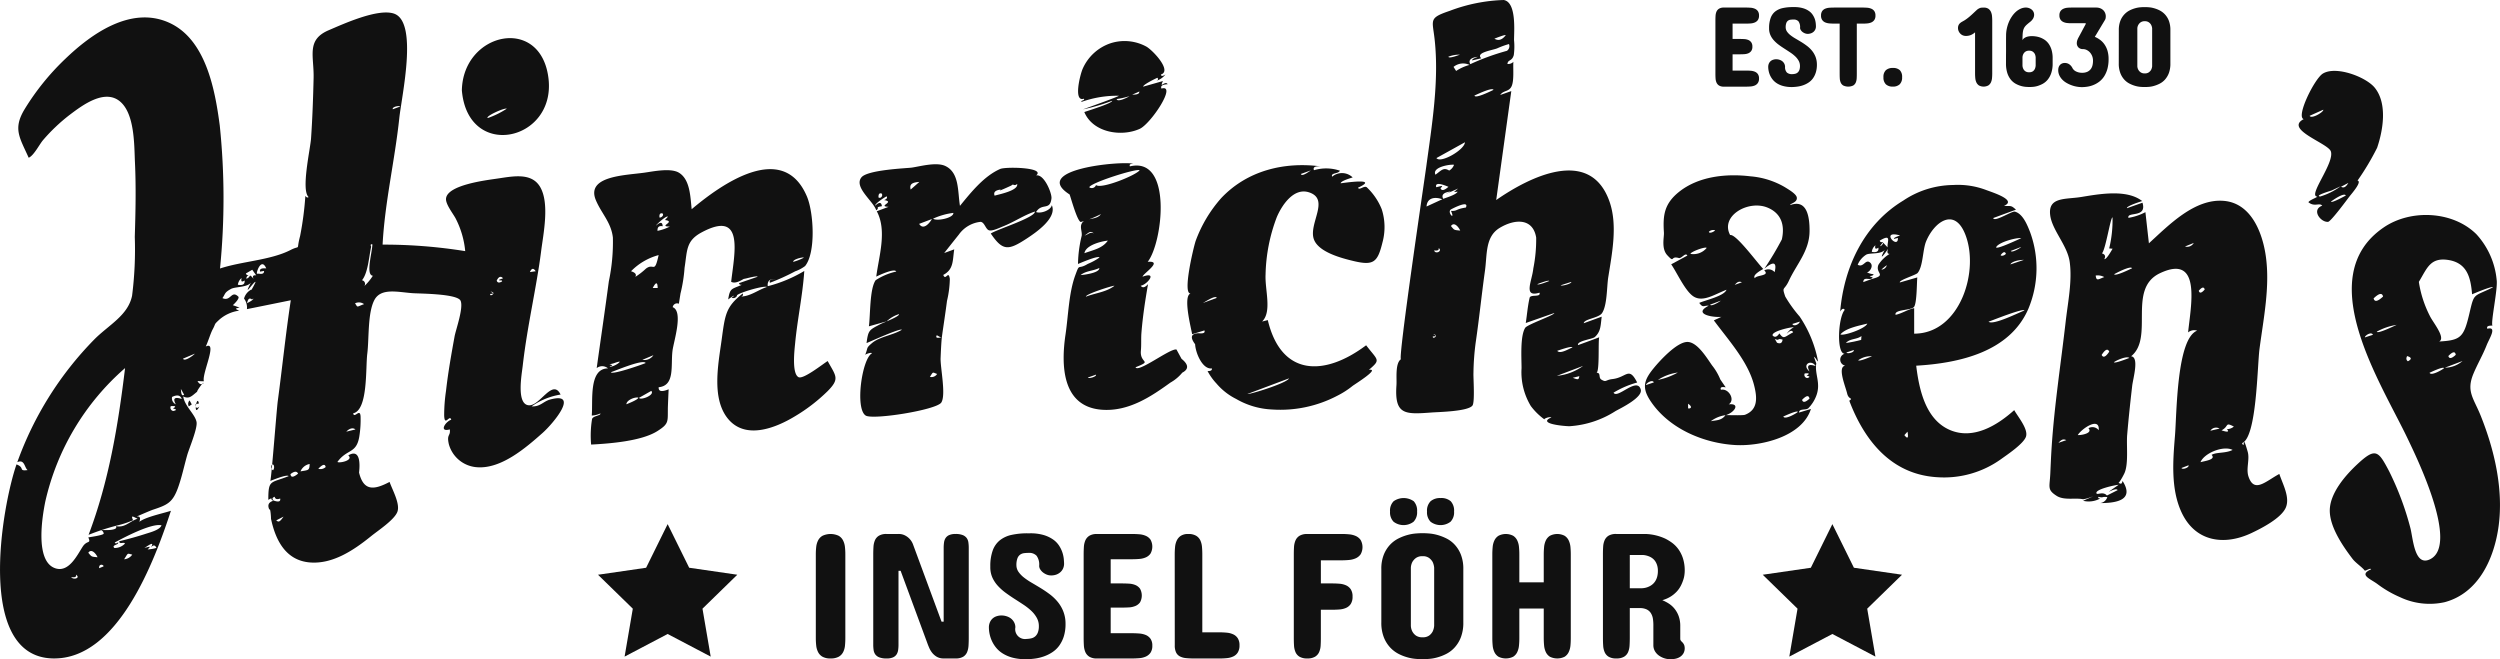 <?xml version="1.0" encoding="UTF-8"?>
<svg xmlns="http://www.w3.org/2000/svg" xmlns:xlink="http://www.w3.org/1999/xlink" width="307.225" height="81.01" viewBox="0 0 307.225 81.01">
  <defs>
    <clipPath id="clip-path">
      <rect id="Rechteck_1195" data-name="Rechteck 1195" width="307.225" height="81.01" fill="none"></rect>
    </clipPath>
  </defs>
  <g id="Gruppe_2821" data-name="Gruppe 2821" transform="translate(0 0)">
    <g id="Gruppe_2820" data-name="Gruppe 2820" transform="translate(0 0)" clip-path="url(#clip-path)">
      <path id="Pfad_332" data-name="Pfad 332" d="M38.759,27.883a8.23,8.23,0,0,1,.049-.918,2.3,2.3,0,0,1,.23-.8,1.389,1.389,0,0,1,.541-.574,2.359,2.359,0,0,1,1.989,0,1.389,1.389,0,0,1,.541.574,2.356,2.356,0,0,1,.23.8,8.233,8.233,0,0,1,.049.918V38.155c0,.321-.016.631-.044.929a2.256,2.256,0,0,1-.225.8,1.359,1.359,0,0,1-.546.569,1.986,1.986,0,0,1-1,.212,1.954,1.954,0,0,1-.993-.212,1.362,1.362,0,0,1-.541-.569,2.313,2.313,0,0,1-.23-.8,8.283,8.283,0,0,1-.049-.929Z" transform="translate(61.496 40.252)" fill="#111"></path>
      <path id="Pfad_333" data-name="Pfad 333" d="M49.882,36.145h.261V27.074a4.84,4.84,0,0,1,.044-.66,1.331,1.331,0,0,1,.191-.543,1.01,1.01,0,0,1,.437-.365,1.9,1.9,0,0,1,.794-.137,2.319,2.319,0,0,1,.879.137,1.12,1.12,0,0,1,.486.365,1.211,1.211,0,0,1,.207.543,4.839,4.839,0,0,1,.044.66V38.155c0,.321-.01.631-.028.929a2.481,2.481,0,0,1-.173.8,1.224,1.224,0,0,1-.481.569,1.757,1.757,0,0,1-.934.212H50.166a1.674,1.674,0,0,1-.859-.2,2.086,2.086,0,0,1-.574-.491,2.689,2.689,0,0,1-.365-.608c-.091-.21-.163-.388-.215-.535l-3.3-8.939h-.261v9.071a4.459,4.459,0,0,1-.044.66,1.332,1.332,0,0,1-.191.543,1.01,1.01,0,0,1-.437.365,1.892,1.892,0,0,1-.792.137,2.389,2.389,0,0,1-.895-.137,1.116,1.116,0,0,1-.494-.365,1.211,1.211,0,0,1-.207-.543,4.839,4.839,0,0,1-.044-.66V27.883c0-.313.01-.621.028-.923a2.432,2.432,0,0,1,.178-.81,1.236,1.236,0,0,1,.489-.566,1.741,1.741,0,0,1,.944-.215h1.443a1.672,1.672,0,0,1,.89.215,2.037,2.037,0,0,1,.944,1.141Z" transform="translate(65.825 40.252)" fill="#111"></path>
      <path id="Pfad_334" data-name="Pfad 334" d="M50.368,29.27a1.454,1.454,0,0,0,.269.825,3.267,3.267,0,0,0,.675.693,8.423,8.423,0,0,0,.957.639c.357.21.724.427,1.1.657s.74.479,1.1.748a5.778,5.778,0,0,1,.962.918,4.374,4.374,0,0,1,.688,1.159,4.1,4.1,0,0,1,.285,1.464v.088a5.053,5.053,0,0,1-.217,1.562,3.986,3.986,0,0,1-.579,1.148,3.259,3.259,0,0,1-.843.792,4.807,4.807,0,0,1-1.009.5,5.679,5.679,0,0,1-1.071.264,9.352,9.352,0,0,1-1.022.088h-.111a6.471,6.471,0,0,1-1.627-.186,4.415,4.415,0,0,1-1.2-.5,3.343,3.343,0,0,1-.835-.714,3.818,3.818,0,0,1-.53-.838,4.007,4.007,0,0,1-.285-.856,4.1,4.1,0,0,1-.088-.8,1.564,1.564,0,0,1,.132-.665,1.35,1.35,0,0,1,.344-.466,1.393,1.393,0,0,1,.491-.266,1.9,1.9,0,0,1,.585-.088,2.043,2.043,0,0,1,.585.088,1.742,1.742,0,0,1,.548.266,1.478,1.478,0,0,1,.4.46,1.336,1.336,0,0,1,.168.649,1.208,1.208,0,0,0,1.379,1.42,2.926,2.926,0,0,0,.605-.08,1.1,1.1,0,0,0,.476-.253,1.193,1.193,0,0,0,.31-.481,2.112,2.112,0,0,0,.116-.758,2.067,2.067,0,0,0-.259-1.027,3.518,3.518,0,0,0-.67-.854,7.159,7.159,0,0,0-.952-.748c-.357-.238-.722-.473-1.094-.711s-.732-.484-1.086-.742a6.714,6.714,0,0,1-.957-.848,3.97,3.97,0,0,1-.683-1.014,3.144,3.144,0,0,1-.266-1.27v-.173a5.609,5.609,0,0,1,.31-1.945,2.851,2.851,0,0,1,.887-1.236,3.526,3.526,0,0,1,1.436-.649,9.042,9.042,0,0,1,1.955-.191h.285a5.8,5.8,0,0,1,1.7.217,4.063,4.063,0,0,1,1.164.559,2.763,2.763,0,0,1,.732.766,3.7,3.7,0,0,1,.4.841,3.933,3.933,0,0,1,.163.776c.021.241.034.435.034.579a1.4,1.4,0,0,1-.127.595,1.319,1.319,0,0,1-.339.453,1.534,1.534,0,0,1-.5.292,1.907,1.907,0,0,1-.629.1,1.459,1.459,0,0,1-.525-.1,1.906,1.906,0,0,1-.471-.269,1.465,1.465,0,0,1-.339-.378.806.806,0,0,1-.129-.432,1.843,1.843,0,0,0-.323-1.244,1.222,1.222,0,0,0-.944-.349,5.13,5.13,0,0,0-.574.031,1.084,1.084,0,0,0-.491.181.975.975,0,0,0-.339.453,2.315,2.315,0,0,0-.127.864" transform="translate(74.539 40.199)" fill="#111"></path>
      <path id="Pfad_335" data-name="Pfad 335" d="M57.407,25.369c.292,0,.587.01.885.034a2.462,2.462,0,0,1,.81.186,1.386,1.386,0,0,1,.59.463,1.756,1.756,0,0,1,0,1.738,1.386,1.386,0,0,1-.59.463,2.462,2.462,0,0,1-.81.186c-.3.023-.592.034-.885.034h-2.6v2.972h1.376c.29,0,.585.01.879.028a2.356,2.356,0,0,1,.786.173,1.348,1.348,0,0,1,.564.447,1.73,1.73,0,0,1,0,1.679,1.357,1.357,0,0,1-.564.442,2.356,2.356,0,0,1-.786.176c-.295.018-.59.026-.879.026H54.808v3.148h2.6c.292,0,.587.01.885.034a2.6,2.6,0,0,1,.81.178,1.381,1.381,0,0,1,.59.46,1.42,1.42,0,0,1,.23.856,1.477,1.477,0,0,1-.235.887,1.424,1.424,0,0,1-.595.468,2.477,2.477,0,0,1-.81.186c-.3.023-.59.034-.874.034H53.124a1.709,1.709,0,0,1-.947-.22,1.3,1.3,0,0,1-.486-.572,2.415,2.415,0,0,1-.178-.8c-.018-.3-.028-.605-.028-.918V27.883c0-.313.01-.621.028-.918a2.415,2.415,0,0,1,.178-.8,1.3,1.3,0,0,1,.486-.572,1.709,1.709,0,0,1,.947-.22Z" transform="translate(81.685 40.252)" fill="#111"></path>
      <path id="Pfad_336" data-name="Pfad 336" d="M55.811,27.883c0-.313.016-.618.044-.918a2.347,2.347,0,0,1,.212-.8,1.407,1.407,0,0,1,.5-.574,1.614,1.614,0,0,1,.908-.22,1.812,1.812,0,0,1,.973.22,1.327,1.327,0,0,1,.515.574,2.4,2.4,0,0,1,.2.8c.026.3.039.605.039.918v9.573h2.142c.3,0,.592.016.885.044a2.345,2.345,0,0,1,.781.207,1.325,1.325,0,0,1,.551.481,1.552,1.552,0,0,1,.21.864,1.6,1.6,0,0,1-.21.879,1.3,1.3,0,0,1-.551.486,2.345,2.345,0,0,1-.781.207,8.373,8.373,0,0,1-.885.044h-3.1a10.059,10.059,0,0,1-1.027-.044,2.044,2.044,0,0,1-.76-.207,1.1,1.1,0,0,1-.476-.486,1.968,1.968,0,0,1-.163-.879Z" transform="translate(88.55 40.252)" fill="#111"></path>
      <path id="Pfad_337" data-name="Pfad 337" d="M67.393,25.369c.29,0,.587.016.885.044a2.533,2.533,0,0,1,.81.207,1.456,1.456,0,0,1,.59.486,1.795,1.795,0,0,1,0,1.759,1.456,1.456,0,0,1-.59.486,2.534,2.534,0,0,1-.81.21c-.3.028-.595.044-.885.044h-2.6v2.84H66.17c.282,0,.574.01.872.034a2.462,2.462,0,0,1,.81.186,1.384,1.384,0,0,1,.6.481,1.556,1.556,0,0,1,.233.916,1.585,1.585,0,0,1-.228.918,1.341,1.341,0,0,1-.592.481,2.446,2.446,0,0,1-.807.186c-.3.021-.595.034-.885.034H64.791v3.474c0,.321-.008.631-.026.929a2.3,2.3,0,0,1-.186.8,1.269,1.269,0,0,1-.5.566,1.789,1.789,0,0,1-.952.215,1.81,1.81,0,0,1-.962-.215,1.227,1.227,0,0,1-.491-.566,2.415,2.415,0,0,1-.181-.8c-.018-.3-.026-.608-.026-.929V27.883c0-.313.008-.621.026-.918a2.415,2.415,0,0,1,.181-.8,1.265,1.265,0,0,1,.491-.572,1.761,1.761,0,0,1,.962-.22Z" transform="translate(97.529 40.252)" fill="#111"></path>
      <path id="Pfad_338" data-name="Pfad 338" d="M74.566,25.323a1.637,1.637,0,0,1-.437,1.252,2.029,2.029,0,0,1-2.45,0,1.647,1.647,0,0,1-.437-1.252,1.638,1.638,0,0,1,.437-1.267,1.777,1.777,0,0,1,1.226-.393,1.755,1.755,0,0,1,1.252.393,1.7,1.7,0,0,1,.409,1.267m-5.31,14.032a1.671,1.671,0,0,0,.184.711,1.505,1.505,0,0,0,.432.491,1.356,1.356,0,0,0,.825.217,1.306,1.306,0,0,0,.81-.217,1.517,1.517,0,0,0,.427-.491,1.985,1.985,0,0,0,.186-.711V32.229a2.06,2.06,0,0,0-.186-.709,1.616,1.616,0,0,0-.427-.486,1.273,1.273,0,0,0-.81-.225,1.322,1.322,0,0,0-.825.225,1.6,1.6,0,0,0-.432.486,1.721,1.721,0,0,0-.184.709Zm.766-14.032a1.647,1.647,0,0,1-.437,1.252,2.029,2.029,0,0,1-2.45,0,1.637,1.637,0,0,1-.437-1.252,1.629,1.629,0,0,1,.437-1.267,2.145,2.145,0,0,1,2.475,0,1.693,1.693,0,0,1,.411,1.267M65.627,32.4a4.66,4.66,0,0,1,.305-1.787,3.925,3.925,0,0,1,.781-1.229,3.726,3.726,0,0,1,1.05-.771,6.129,6.129,0,0,1,1.115-.422,5.509,5.509,0,0,1,.978-.173c.292-.023.507-.034.644-.034h.372c.14,0,.354.01.644.034a5.419,5.419,0,0,1,.973.173,6.233,6.233,0,0,1,1.11.422,3.532,3.532,0,0,1,1.037.771,3.9,3.9,0,0,1,.766,1.229,4.712,4.712,0,0,1,.3,1.787v6.534a4.935,4.935,0,0,1-.3,1.836,3.955,3.955,0,0,1-.766,1.257,3.616,3.616,0,0,1-1.037.794,5.739,5.739,0,0,1-1.11.429,5.22,5.22,0,0,1-.973.176c-.29.023-.5.034-.644.034H70.5c-.137,0-.352-.01-.644-.034a5.305,5.305,0,0,1-.978-.176,5.653,5.653,0,0,1-1.115-.429,3.817,3.817,0,0,1-1.05-.794,3.983,3.983,0,0,1-.781-1.257,4.88,4.88,0,0,1-.305-1.836Z" transform="translate(104.125 37.543)" fill="#111"></path>
      <path id="Pfad_339" data-name="Pfad 339" d="M70.9,27.883c0-.313.016-.618.044-.918a2.346,2.346,0,0,1,.212-.8,1.394,1.394,0,0,1,.5-.574,1.968,1.968,0,0,1,1.808,0,1.382,1.382,0,0,1,.5.574,2.346,2.346,0,0,1,.212.8,8.914,8.914,0,0,1,.044.918v3.432h3V27.883c0-.313.016-.618.044-.918a2.407,2.407,0,0,1,.212-.8,1.407,1.407,0,0,1,.5-.574,1.974,1.974,0,0,1,1.811,0,1.4,1.4,0,0,1,.5.574,2.407,2.407,0,0,1,.215.8c.028.3.041.605.041.918V38.155c0,.321-.013.631-.041.929a2.422,2.422,0,0,1-.215.8,1.37,1.37,0,0,1-.5.569,2.038,2.038,0,0,1-1.811,0,1.376,1.376,0,0,1-.5-.569,2.422,2.422,0,0,1-.212-.8c-.028-.3-.044-.608-.044-.929V34.528h-3v3.626a8.977,8.977,0,0,1-.044.929,2.361,2.361,0,0,1-.212.8,1.352,1.352,0,0,1-.5.569,2.033,2.033,0,0,1-1.808,0,1.364,1.364,0,0,1-.5-.569,2.361,2.361,0,0,1-.212-.8c-.028-.3-.044-.608-.044-.929Z" transform="translate(112.491 40.252)" fill="#111"></path>
      <path id="Pfad_340" data-name="Pfad 340" d="M80.94,32.036a2.215,2.215,0,0,0,.986-.264,1.772,1.772,0,0,0,.36-.251,1.638,1.638,0,0,0,.318-.383,2.02,2.02,0,0,0,.222-.535,2.749,2.749,0,0,0,.083-.709,2.279,2.279,0,0,0-.083-.639,1.865,1.865,0,0,0-.212-.486,1.548,1.548,0,0,0-.3-.352,1.8,1.8,0,0,0-.344-.228,2.386,2.386,0,0,0-.942-.241H79.456v4.087Zm-4.785-4.175c0-.313.008-.618.028-.918a2.3,2.3,0,0,1,.178-.8,1.251,1.251,0,0,1,.486-.564,1.759,1.759,0,0,1,.947-.212H81.4a6.3,6.3,0,0,1,2.4.566,5.7,5.7,0,0,1,.882.541,3.661,3.661,0,0,1,.771.8A4.105,4.105,0,0,1,86,28.4a4.93,4.93,0,0,1,.207,1.5,3.979,3.979,0,0,1-.034.463,3.081,3.081,0,0,1-.142.634,4.888,4.888,0,0,1-.295.716,3.218,3.218,0,0,1-.491.711,3.779,3.779,0,0,1-.748.623,4,4,0,0,1-1.045.458,5.021,5.021,0,0,1,.776.4,3.017,3.017,0,0,1,.711.629,3.185,3.185,0,0,1,.52.918,3.53,3.53,0,0,1,.2,1.247v1.552a.349.349,0,0,0,.065.217,1.336,1.336,0,0,0,.132.153,1.051,1.051,0,0,1,.305.455,1.5,1.5,0,0,1,.044.31,1.262,1.262,0,0,1-.153.644,1.288,1.288,0,0,1-.4.427,1.685,1.685,0,0,1-.559.235,2.9,2.9,0,0,1-.639.07,2.436,2.436,0,0,1-.732-.114,2.4,2.4,0,0,1-.678-.334,1.73,1.73,0,0,1-.5-.546,1.458,1.458,0,0,1-.191-.755V36.692A5.549,5.549,0,0,0,82.3,35.8a1.852,1.852,0,0,0-.251-.7,1.256,1.256,0,0,0-.512-.458,1.893,1.893,0,0,0-.854-.166H79.456v3.65c0,.321-.01.634-.028.942a2.418,2.418,0,0,1-.178.812,1.239,1.239,0,0,1-.494.569,1.8,1.8,0,0,1-.96.215,1.757,1.757,0,0,1-.947-.215,1.237,1.237,0,0,1-.486-.569,2.357,2.357,0,0,1-.178-.812c-.021-.308-.028-.621-.028-.942Z" transform="translate(120.829 40.253)" fill="#111"></path>
      <path id="Pfad_341" data-name="Pfad 341" d="M36.634,57.259q-.237-.485-.939.062.07.663.939-.062m12.54-45.108c-.049-.145-1.019.008-.908.336.3-.114.605-.225.908-.336M60.247,35.174c-.1.46.848-.171.085-.274-.215-.028.716.274-.085.274M40.023,56.452c-.078-.414-.38-.344-.908.215a.938.938,0,0,0,.908-.215m25.1-23.96c.238-.034.473-.07.709-.1-.269-.424-.5-.388-.709.1M30.988,35.878q-.466-.4-.626.437c1.13-.566.7-.647.626-.437M22.229,46.856c.041.74.153.892.4.709-.135-.238-.266-.473-.4-.709m11.4,9.351c-.277-.31-.458.46-.07.644a.638.638,0,0,0,.07-.644M12.713,68.666c.091-.194-.577-.429-.53.217l.53-.217m22.134-6.12c-.3.15-.592.3-.9.463.305.251.435.189.9-.463M43.683,51.83c-.31-.251-.758-.132-1.125.274l1.125-.274M21.249,49.256c.44-.238.352-.336-.259-.287a.408.408,0,0,0,.308.595q.667-.147-.049-.308M8.745,69.98c.261.375,1.213.127.59-.305.083.274-.114.375-.59.305M61.82,33.255q-.407-.462-.781.282c.091.282.313.313.665.1-.036-.277-.334.026-.372-.2.163-.062.326-.122.489-.181M23.939,42.52l-1.451.613c.186.435,1.371-.471,1.451-.613m20.8-6.089a1.071,1.071,0,0,0-1.107-.1c.367.559.142.453,1.107.1m-15.046-3.21a1.292,1.292,0,0,0-.463.828q.912.171.828-.53c-.349.243-.473.145-.365-.3M16.254,67.215c-.662-.163-.466-.248-1,.572a1.338,1.338,0,0,0,1-.572m1.883-.639a4.078,4.078,0,0,0,1.089-.191q-.252-.555-.683-.054c.649-1.068-.846.184-.874.075.724-.16.97-.305.468.171m4.2-18.492q-.256-.7-1.192-.248a.806.806,0,0,0,.463.905q-.6-1.086.729-.657m-11.485,18.9c.442.535.38.473,1.133.554-.114-.331-.727-1.154-1.133-.554m26.076-10c.952-.168,1.107-.08,1.123-.91a1.52,1.52,0,0,0-1.123.91M31.955,32.435q-.12-.477.766-.393c-.654-1.521-1.363.838-1.1.657.1-.07.861.22.828-.347l-.489.083m-.962-.23c-.259.153-.52.305-.781.46q.078.287.473.171a.462.462,0,0,0-.414.473c.626-.194.233-.75.895.018-.176-.334-.072-.479.313-.432-.163-.23-.323-.46-.486-.691M45.61,29.378c-.269,1.229-.388,3.238-1.128,4.12a.449.449,0,0,1,.285.719,6.441,6.441,0,0,0,1.053-1.273c-.921-.08-.059-2.944-.059-3.857-.21-.049-.259.049-.15.29M14.658,65.57c1.231-.305,2.209-.574,3.277-.921.491-.16,1.723-.466,1.914-1.037-1.226-.292-4.635,1.508-5.745,2.111.062.155.2.147.414-.021.119.336-.872.31-.458.7a1.76,1.76,0,0,0,1.291-.538c-.078-.266-.722.158-.693-.295m1.692-2.584a10.712,10.712,0,0,1-1.865.626,27.93,27.93,0,0,0-3.6,1.172c2.5-6.6,3.634-13.453,4.485-20.491A30.713,30.713,0,0,0,5.561,60.72C5.2,62.51,4.27,68.027,6.782,68.888c1.648.564,2.662-1.526,3.355-2.615.569-.9,1.081-.323.716-1.174-.054-.005,1.87-.256,1.893-.471a.545.545,0,0,0-.36-.447c.52.036,2.212.093,1.855-.468,1.117.246,1.689-.6,2.664-.908-.629-.3-.828-.468-.556.181m16.865-4.827c.122-.062.781-8.794.921-9.814.541-4.012.973-8.285,1.6-12.39q-2.693.547-5.391,1.092a1.828,1.828,0,0,0-.354-1.3,1.764,1.764,0,0,1,.885-1.1c-.091.323.631-1.05.515-.949-.2-.059-1.617,2.142-.561.1-.471.587-1.93.486-2.437.763-.874.473-.675.626-1.061,1.13,1.042.473,1.079-1.017,1.948-.191.246.233-.657,1.066-.67,1.058l.833.3c-.564.124-.592.137-.049.378a4.626,4.626,0,0,0-2.416,1.081c-.758.7-.414.432-.833,1.2-.277.507-.585,1.562-.859,2.124,1.544-.773-.538,3.443-.225,4.273-.261,0-.522-.013-.786-.036q.3.594.727.274c.065-.328-1.014,1.223-.729,1.011-.629.468-.986,1.011-1.756.608.168,1.2,1.482,2.214,1.64,3.158.129.794-.926,3.264-1.148,4.048-.375,1.322-.673,2.757-1.143,4.048-.667,1.826-1.332,2.093-3.109,2.682-.251.083-1.94.81-1.948.823.385-.054.491.163.313.657.776-.61,2.944-1.048,3.885-1.363-2,6.1-6.5,18.316-14.508,18.148-9.55-.2-6.249-18.712-4.47-23.846,1.086.411.181.846,1.368.7-.4-.287-.354-1.379-1.27-.973a41.53,41.53,0,0,1,9.433-15.052c1.761-1.793,4.183-2.964,4.674-5.416a44.935,44.935,0,0,0,.331-7.214c.093-3.034.163-6.1.021-9.131-.1-2.054,0-6-1.852-7.527-1.88-1.555-4.594.463-6.148,1.642a21.888,21.888,0,0,0-3.288,3.112c-.453.525-1.133,1.906-1.772,2.175-1.11-2.481-1.953-3.544-.515-5.941a30.426,30.426,0,0,1,5.013-6.21C11.213,3.227,16-.187,20.631,1.781c4.651,1.974,5.791,8.267,6.376,12.7a86.927,86.927,0,0,1,.031,17.573c2.651-.885,6.216-1.017,8.644-2.263,1.368-.7.67.259,1.2-1.741a39.013,39.013,0,0,0,.644-4.92c.145.2.277.251.4.142-.952-.843.215-5.921.3-7.217.168-2.468.256-4.948.313-7.418.062-2.711-.926-4.679,1.855-5.866,1.741-.742,6-2.7,8-2.049,3.032.983.967,10.108.675,12.863-.548,5.155-1.782,10.365-2.051,15.533a63.191,63.191,0,0,1,10.152.8,10.919,10.919,0,0,0-1.146-3.955c-.279-.577-1.265-1.769-1.213-2.488.124-1.684,4.9-2.268,6.273-2.468,1.87-.269,4.2-.794,5.274.993,1.211,2.01.416,5.755.14,7.936-.554,4.387-1.715,9.229-2.261,14.071-.111,1.011-.815,4.718.737,4.855,1.384.122,2.925-3.363,3.916-1.317a8.48,8.48,0,0,0-3.559,1.451c1.068.065,1.425-.608,2.256-.835,3.707-1.019.4,2.936-.905,4.095-2.051,1.821-5.08,4.446-8.057,4.219a3.861,3.861,0,0,1-3.463-2.819c-.3-1.291.225-.962.116-1.831-1.348.378-.59-.923.176-1.192-.2-.709-.812.926-.869-.5A20.2,20.2,0,0,1,54.81,47.1c.251-2.248.649-4.475,1.053-6.7.147-.812,1.141-3.572.729-4.4-.419-.848-4.956-.854-5.822-.91-1.834-.119-3.955-.716-4.77.851-.838,1.614-.634,4.765-.864,6.575-.222,1.754.109,6.932-1.738,7.336.147.7.838-.683.913.365a12.777,12.777,0,0,1-.15,2.442c-.344,2.2-1.508,1.529-2.693,3.161.15.2,2.046-.176,1.332-.8,1.8-1.071,1.317,2.082,1.324,2.113.561,2.3,1.842,2.152,3.751,1.146.331.965,1.335,2.7.954,3.689s-2.4,2.31-3.2,2.959c-2.1,1.7-4.723,3.495-7.576,3.246-2.967-.259-4.214-2.773-4.759-5.411.036.168-.057-1.428-.184-1.058q-.423-.881.548-1.123c.587.2.843.111.773-.261-.388.147-.616.072-.68-.222q-.481.194-.078.5c-.608-.085.008-.517-.7-.116,0-2.537.277-2.02,2.5-2.913-.21-.266-2.093.533-2.263.59" transform="translate(0 0.943)" fill="#111"></path>
      <path id="Pfad_342" data-name="Pfad 342" d="M70.834,41.344c-.054.442.8-.137.088-.277-.171-.034.678.277-.088.277m15.719-6.288c.065.147,1.373-.189,1.3-.414q-.652.206-1.3.414m-1.415-.522c-.059-.173-1.379.354-1.454.38.062.189,1.361-.349,1.454-.38M79.794,4.327c-.028-.127-1.4.429-1.389.424q.726.45,1.389-.424M72.748,6.968c.059.279,1.254-.2,1.428-.251a3.641,3.641,0,0,0-1.428.251M88.033,46.425c.662.269.735.251.807-.2-.261.065-.507.127-.807.2M71,30.768c.109.522,1.092.106.551-.29.062.259-.122.354-.551.29m.784-7.646c.116.354.44.3.975-.168.054.052-1.759-.843-1.505.054.546-.119.993-.308.53.114M87.991,42.695c-.049-.243-1.764.385-1.868.414.339.45,1.425-.241,1.868-.414M74.2,28.336c-.1-.269-.7-1.187-1.136-.559.44.541.38.476,1.136.559m1.756-16.6c.044.435,1.963-.51,2.336-.693-.16-.36-2.124.61-2.336.693M89.3,44.966l-3.226,1.221A6.494,6.494,0,0,0,89.3,44.966M73.7,8.719a5.6,5.6,0,0,1,1.648-.742,1.846,1.846,0,0,0-1.966.243c.106.168.212.334.318.5M74.9,25.5c.442-.973-1.674.147-1.8.212-.618.323.564,1.531-.031.2.8.052.525-.212,1.829-.409M72,24.487c-.861-.323-1.868-.225-1.935.89.629-.29,1.267-.585,1.935-.89m.843-3.526a1.336,1.336,0,0,0,.6-.711c-.53-.085-2.739.3-2.284,1.218.678-.473.97-.962,1.686-.507m-1.567-1.536c.473.7,3.453-.993,3.507-1.945l-3.507,1.945m4.387-12c-.044-.2.566-.378.709-.44-.463.036-1.3.233-.934.9a28.922,28.922,0,0,1,4.5-1.64.686.686,0,0,0,.253-.833,10.57,10.57,0,0,0-1.459.533c-.639.248-2.68.515-1.943,1.218-.375.088-.753.173-1.128.261M73.439,23.6c.171-.147.339-.292.51-.437.023,0-2.607,1.169-.905.37-.466.049-1.309.238-.921.905.282-.135,1.557-.481,1.764-.882-.147.016-.3.028-.447.044M79.543,0c1.6.256,1.27,3.851,1.273,4.927a7.785,7.785,0,0,1-.031,1.839c-.233.82-.724.512-.779,1.094a.885.885,0,0,0,.729-.261c-.059.812.119,2.38-.251,3.063-.341.634-.978.424-1.368,1.009q.683-.237,1.363-.476L78.625,24.581c4.043-2.817,11.49-6.578,13.9.124,1.055,2.931.334,6.415-.135,9.395-.178,1.136-.119,3.414-.755,4.371-.414.626-2.206.711-2.253,1.252l2.206-.807c-.135,1.071-.093,1.813-.838,2.5-.29.269-2.227.463-2.069.993.869-.31,1.733-.631,2.6-.96-.142.551.067,4.208-.331,4.356.587,0,.2.6.6.843.621.375.484.036,1.358-.065,1.772-.2,2-1.614,3.042.424a11.2,11.2,0,0,0-2.907,1.247c.463.833,2.889-1.987,3.345-.393.282.98-2.46,2.3-3.094,2.651a11.877,11.877,0,0,1-5.665,1.865c-.673-.005-4.035-.308-2.219-1.081-.222-.122-.967.147-.848.251a7.815,7.815,0,0,1-1.676-1.64,8.025,8.025,0,0,1-1.146-4.671c0-1.185-.186-3.929.442-4.943.261-.422,3.66-1.583,3.577-1.826l-3.5,1.226c.153-1.009.238-2.1.471-3.094.111-.468,1.417-.013,1.218-.634-2.051.634-.923-1.41-.763-2.969a18.268,18.268,0,0,0,.352-3.8c-.393-2.4-2.6-2.318-4.464-1.205-1.818,1.086-1.549,3.267-1.829,5.272-.409,2.92-.706,5.861-1.133,8.779a30.752,30.752,0,0,0-.282,3.818c-.028.559.194,3.57-.127,3.983-.561.719-4.146.784-4.987.846-3.308.246-4.607.318-4.348-3.357.059-.825-.181-2.669.551-3.192-.38-.005,2.845-21.72,3.114-23.68.691-5.067,1.583-10.447,1.032-15.566-.269-2.493-.786-2.667,1.855-3.564A20.431,20.431,0,0,1,79.543,0" transform="translate(105.244 0.001)" fill="#111"></path>
      <path id="Pfad_343" data-name="Pfad 343" d="M115.712,21.156q.159.516.737-.163-.155-.528-.737.163M99.44,39.508c-.38-.166-.572-.1-.97.334.334-.114.613-.21.97-.334m14.154,3.425c.083.253.975-.044.864-.334l-.864.334m-8.877-14.3c-.189-.414-.5-.277-.936.406q.283.578.936-.406m13.556,9.457a.839.839,0,0,0-1.133.266c.339-.08.675-.16,1.133-.266M115.1,15.277l-1.076.435a.929.929,0,0,0,1.076-.435m-11,4.193a1.688,1.688,0,0,0-1.05-.189c.078.732.321.46,1.05.189m1.19,10.46c.067.21,1.816-.5,1.9-.522-.362-.277-1.637.318-1.9.522m13.885,8.225a1.3,1.3,0,0,0,.851-.313c-1.136-.592-.556-.034-1.513.463.753.251.975.2.662-.15M105.319,19.118c.124.3,2.051-.665,2.2-.727-.158-.38-2.082.654-2.2.727m-1.9,19.172c.158-1.72-2.111-.186-2.574.6.507.023,1.875-.248,1.311-.846a.976.976,0,0,1,1.262.246m1.011,8.026,1.314-.66c-.2-.5-2.349,1.081.124-.657-.316,0-2.951.546-2.721,1.053.106.23.807-.287,1.283.264m.279-30.369a14.79,14.79,0,0,0,.409-3.81c-.251-.018-.838,3.926-1.3,4.423.383.116.481.349.29.7.264.1.929-1.138,1.022-1.275-.14-.01-.282-.023-.424-.036m15.17,24.764c-1.117-.574-3.476.367-3.95,1.508.45-.142,1.963-.3,1.366-.9.559-.352,1.743-.168,2.584-.608m-14.242,4.064c.357-.109.572.4.716-.251,1.583,2.478-1.037,2.726-2.825,2.721a1.032,1.032,0,0,0,.952-.735c-.724-.1-.406.132-1.084-.036-.085.137-.01.2.222.2a2.908,2.908,0,0,1-2.118.287c2.537-1.115.344-.114-.057-.2-.916-.184-2.287.171-3.189-.406-1.185-.76-.859-1.055-.781-2.708.052-1.151.1-2.3.178-3.453.344-5.116,1.138-10.215,1.72-15.308.266-2.32.81-4.93.489-7.268-.279-2.067-2.2-3.934-2.406-5.81-.246-2.217,1.906-1.868,3.831-2.183,2.206-.36,5.577-.983,7.478.5-.114.044-1.963.608-1.868.879l1.906-.675c.585,1.924-1.937,1.045-1.728,1.862a6.748,6.748,0,0,0,2.09-.7q.213,1.913.429,3.828c2.429-2.212,5.641-5.564,9.273-5.209,3.3.321,4.679,3.89,5.09,6.761.541,3.771-.279,7.687-.771,11.422-.279,2.118-.334,10.887-2.144,11.578.393.967-.034-1.49.693,1.066.272.947-.23,2.093.1,3.055.7,2.067,2.09.587,3.787-.331.427,1.288,1.327,2.861.8,4.123-.551,1.319-3.037,2.584-4.25,3.153-3.363,1.578-6.9,1.05-8.575-2.571-1.327-2.871-1.05-6.342-.8-9.4.225-2.731.2-11.937,2.726-12.912a1.156,1.156,0,0,0-1.112.217c.318-3.192,1.725-9.736-3.461-7.276-4.056,1.924-.673,7.894-3.544,10.207,1.024.109.243,2.7.134,3.639-.23,2-.447,4-.616,6.014-.109,1.28.189,3.564-.339,4.723-.023.052-.807,1.661-.947,1.192" transform="translate(154.491 14.579)" fill="#111"></path>
      <path id="Pfad_344" data-name="Pfad 344" d="M36.516,13.98c.2.057.59-.269.375-.5-.3-.078-.422.091-.375.5m-.225,8.66q-.019-1.141-.605,0Zm17.959-3.72c-.047-.122-1.363.189-1.3.51a6.516,6.516,0,0,0,1.3-.51M34.413,31.471a1.332,1.332,0,0,0,1.355-.572l-1.355.572m-4.02.763c.109.272,1.267-.362,1.229-.548-.52.065-.724.282-1.262.31.435.135.445.212.034.238m2.054,4.7c.129-.062,1.459-.561,1.469-.823-.447-.1-1.469.316-1.469.823m1.557-.8c.122.365,2-.326,1.5-.848-.5.285-1,.566-1.5.848m-3.458-3.148c.083.372,3.758-.905,4.268-1.123-.3-.535-3.877,1.019-4.268,1.123m7-19.1c-.142-.222-1.482,1-1.454,1.092q.792-.722.81.078c-.447-.091-.657.1-.631.564a6.06,6.06,0,0,0,1.521-.53c-1.544,0,.82-.608-.605-.8l.36-.406m-4.527,6.7q.792.248.52.691a8.349,8.349,0,0,0,1.293-1c1-.792,1.045.737,1.575-1.679a7.428,7.428,0,0,0-3.388,1.984M46.04,23.592a.5.5,0,0,1-.667.241c.489-.31.388-.4-.414.215.21-1.443.447-1.249,1.679-1.8-.207.021-.323-.047-.354-.2l2.3-.792c-.235-.238-3.042.8-.97-.135-.546.189-1.58,1.138-2.292.76.409-3.564,1.648-8.9-3.626-6.076-1.955,1.05-1.759,2.222-2.1,4.358a18.4,18.4,0,0,1-.5,3.153c-.065.419-.132.841-.2,1.26A.54.54,0,0,0,38.14,25c1.34.522.114,4.221-.026,5.349-.228,1.831.328,4.294-1.7,4.485q-.058.784,1.226.256c-.036.7-.065,1.4-.091,2.1-.052,1.86.215,2.082-1.3,3.039-1.963,1.242-5.877,1.534-8.137,1.653a12.614,12.614,0,0,1,.114-3.125c.111-.424,1.12-.422,1.019-.7a2.827,2.827,0,0,1-1.055.259c.163-1.782-.4-5.794,2-5.794a1.089,1.089,0,0,0-1.392-.036c.494-3.551,1.019-7.1,1.49-10.654a23.46,23.46,0,0,0,.5-5.385c-.21-1.865-1.4-2.956-2.09-4.591-1.257-2.988,3.59-3.055,5.952-3.386,1.068-.147,3.228-.608,4.247,0,1.384.828,1.41,2.969,1.573,4.49C44.123,9.875,51.715,4.49,54.635,11.4c.83,1.963,1.115,6.875-.225,8.541a4.4,4.4,0,0,1-1.218.649A26.527,26.527,0,0,1,50.085,22c-.122-.323.119-.473.716-.447q-1.075-.12-.986.869a16.9,16.9,0,0,0,4.493-1.873c-.191,2.923-.835,5.877-1.12,8.844-.07.748-.447,3.761.416,4.206.582.3,3-1.627,3.577-1.981,1.035,1.88,1.516,2.165-.028,3.722a21.144,21.144,0,0,1-3.981,3.06c-2.468,1.5-6.234,2.959-8.352.168-1.9-2.506-1.068-6.648-.678-9.483.432-3.156.484-4.1,2.607-5.773.065.215-.008.341-.215.383,1.179-.044,2.105-.828,3.189-1.182-.507-.2-3.885.851-3.686,1.081" transform="translate(44.53 12.751)" fill="#111"></path>
      <path id="Pfad_345" data-name="Pfad 345" d="M126.169,27.4q-.109-.683-.91.147c.1.372.409.321.91-.147m-5.98.155c-.14.292-.106.5.1.639q.749-.392-.1-.639m-4.115-7.09c.114.471.5.393,1.161-.228-.111-.486-.5-.409-1.161.228m-.085,4.475c-.184-.453-1.042.132-.978.316l.978-.316m8.846,4.04A3.3,3.3,0,0,0,127,28.16l-2.17.823m-.1.057c-.114-.243-1.653.512-1.782.564.184.463,1.692-.447,1.782-.564m-8.267-4.485c.1.308,2.157-.714,2.455-.838a7.313,7.313,0,0,0-2.455.838m5.171-6.12a13.634,13.634,0,0,0,1.358,4.2c.365.766,1.987,2.69,1.138,3.127,2.672-.142,3.026-.543,3.7-3.381.634-2.682.435-2.049,2.913-3.275-.1-.207-2.509.833-2.569.854-.16-1.968-.566-3.8-2.827-4.2-2.331-.406-2.711,1.037-3.712,2.669m9.038,5.385c-.538-.021-.745.106-.621.383,1.257-.328.225,1.221-.088,2.023-.471,1.205-1.123,2.3-1.619,3.492-.918,2.191.023,3.013.895,5.184,1.681,4.193,2.8,9,2.2,13.52-.528,3.952-2.429,8.262-6.635,9.382a8.489,8.489,0,0,1-5.5-.623,13.325,13.325,0,0,1-2.755-1.6c-.879-.657-2.354-1.133-.781-1.813-.083-.235-.714.259-.8.14-.282-.393-1.1-.923-1.482-1.425-1.182-1.549-2.8-3.9-2.8-5.934,0-2.131,1.924-4.34,3.4-5.711,2.245-2.09,2.574-1.627,3.893.874a35.8,35.8,0,0,1,2.587,6.88c.354,1.223.476,4.925,2.462,3.929,3.593-1.8-1.725-12.618-2.755-14.782-3.249-6.842-11.888-19.922-2.941-26,3.308-2.25,8.471-2.02,11.363.838a9.647,9.647,0,0,1,2.5,5.623c.158,1.117-.737,5.142-.522,5.628" transform="translate(175.619 16.204)" fill="#111"></path>
      <path id="Pfad_346" data-name="Pfad 346" d="M88.28,29.381c.062.21,1,.016.9-.3-.3.1-.6.2-.9.3m18.95-11.963c.1.186.572,0,.644-.176q-.171-.446-.644.176M93.243,18.657a4.809,4.809,0,0,0-.665.543.725.725,0,0,0,.665-.543M95.4,39.536q.6.772.385-.424l-.385.424M108.481,16.9c.122.295,1.288-.422,1.265-.484l-1.265.484M89.733,30.333c.088.21,1.593-.45,1.694-.486a2.607,2.607,0,0,0-1.694.486M91.844,16.21a1.175,1.175,0,0,0-.445.807c.6.111.874-.062.807-.517-.344.233-.463.135-.362-.29M110.09,18c-.675,0-1.521.215-1.661.561L110.09,18M90.126,27.361c-.569.447-1.412.282-1.909.854a15.238,15.238,0,0,0,1.873-.38c.013-.158.026-.316.036-.473M94.12,15.423c-.047-.186.587-.341.748-.424-2.535-.724-.191,1.821-.264.31-.163.039-.323.075-.484.114m-.779,1.048c-.093-.665.577-1.754-.967-.838.034.178.173.233.419.166.122-.114-.554.644-.295.5a.738.738,0,0,0,.308-.4c.178.191.357.38.535.569m13.329,0c.132.261,2.716-.975,3.1-1.133-.592-.106-2.871.52-3.1,1.133m-.926,9.133c.572.466,3.668-1.1,4.413-1.379-.122-.321-3.911,1.2-4.413,1.379m-18.2,1.555c.316.235,3.073-.685,3.3-1.324-.939.243-2.633.538-3.3,1.324m9.061-.088c5.693,0,8.127-7.894,6.205-12.377-1.35-3.143-3.774-1.288-4.736,1.032-.432,1.04-.365,3.06-1.042,3.885-.215.261-2.338.885-2.183,1.169l2.142-.621c-.067.6-.044,3.112-.393,3.611-.329.471-2.5.308-2.274.988.8-.171,1.48-.66,2.281-.823Zm-5.215-6.715c1.953-.51.378-.665.828-1.759A4.172,4.172,0,0,1,93.6,17.262c-.287.018-.352-.194-.2-.639-.246.432-1.322,1.852-.416.15-.476.579-1.787.339-2.263.582A2.649,2.649,0,0,0,89.666,18.6c.722.4.939-.735,1.508-.279s-.186,1.322-.409,1.187a1.951,1.951,0,0,0,.846.251c-.036.347-.952.106-.106.4-.264.489-1.12-.217-1.156.574.347-.127.691-.253,1.037-.378M88.631,35.314c.533-.409-.078-.08-.266-.9-.2-.867-1.231-3.267-.23-3.412a.754.754,0,0,1-.06-1.469c-1.035.062-.83-4.485,0-5.385-.15-.23-.339-.163-.564.2.471-5.473,2.931-10.716,7.76-13.637A11.178,11.178,0,0,1,101.394,8.8a9.783,9.783,0,0,1,4.077.623c.856.321,3.81,1.249,2.173,1.937.82.08.812-.142,1.469.473q-1.4.512-2.794,1.027c.119.561,2.3-.882,2.654-.789,1,.261,1.549,1.684,1.893,2.563a12.9,12.9,0,0,1-.23,9.382c-2.307,5.336-8.551,6.681-13.781,6.989.349,2.887,1.13,6.593,4.118,7.892,2.882,1.252,5.833-.548,7.925-2.431.453.81,1.725,2.3,1.454,3.233-.254.872-2.331,2.256-3.037,2.763a12.028,12.028,0,0,1-7.941,2.243c-5.585-.362-8.88-4.485-10.742-9.392" transform="translate(138.628 13.935)" fill="#111"></path>
      <path id="Pfad_347" data-name="Pfad 347" d="M86,15.275c.041.274.662-.013.768-.184a.761.761,0,0,0-.768.184M89.178,21.8c.295-.106.587-.21.879-.316-.4-.2-.644.049-.879.316M86.154,24.23c.114.305,1.311-.442,1.3-.486l-1.3.486M98.366,35.78c-.083-.45-.385-.4-.913.15q.159.551.913-.15m-14.92,1.18c.106.1.74-.044,0-.556Zm-4.211-3.174c-.16-.432-1.014.137-.949.321l.949-.321m18.774-.828c.419-.243.341-.334-.228-.274a.385.385,0,0,0,.323.566c.367-.119.336-.215-.1-.292M96.263,26.6c.124.372.856.057.911-.287l-.911.287m2.113,5.843q-.59-1.11.75-.667c-.564-.9-1.769-.15-.75.667m-4.007-3.538q.609.26.691-.378c-.786-.217-.266.2-.954-.083l.264.46m2.563,8.507c-.088-.228-1.679.525-1.785.564.178.463,1.689-.435,1.785-.564m-8.89.4a3.892,3.892,0,0,0-1.808.745c.621-.129,1.314-.057,1.808-.745m-5.859-5.24a5.918,5.918,0,0,0-2.439.905,8.207,8.207,0,0,0,2.439-.905m3.544-15.31c-.114-.212-1.981.473-1.989.729a2.11,2.11,0,0,0,1.989-.729m8.939,10.5c.566.8.616.419,1.681-.124q-.159-.45-.789.181A2.468,2.468,0,0,1,96.447,27c-.367-.021-2.786.5-2.61,1.024q.388.4.83-.264M92.825,19.8a37.731,37.731,0,0,0,2.144-3.59C95.358,14.461,94.9,13,93.2,12.3c-2.385-.973-5.841,1.048-4.583,3.378.711-.184,3.378,3.482,4.066,4.164-.114.078-1.425.742-1.022,1.143.1-.4,1.911-.264,1.143-.96a1.021,1.021,0,0,1,1.278.21q.446-1.855-1.257-.432M99.2,31.444c-.228,1.353.639,2.47-.047,4.1a4.392,4.392,0,0,1-.9,1.381c-.256.328-1.174.018-1.172.564.489-.147.975-.292,1.461-.44-1.1,3.456-6.244,4.609-9.3,4.433-3.916-.225-8.153-2.023-10.4-5.388-1.1-1.645-.838-2.569.365-4.043.74-.91,2.853-3.236,4.152-3.238,1.221,0,2.377,1.948,3.032,2.879a6.981,6.981,0,0,1,1.014,1.728c.222.326.442.649.665.973-.512-.1-.709,0-.587.3.936-.23,1.813,1.249.954,1.79,1.415-.166.812.944-.362,1.332-.013-.036,2.067.062,2.369-.054,1.6-.618,1.5-2.09,1.123-3.59-.727-2.928-3.14-5.556-4.956-8.011l1.443-.667c.235.556-4.669.184-2.064-1.138-.626-.039-.7.323-1.172-.341.722-.331,3.073-.835,3.35-1.617-1.464.566-2.874,1.549-4.027.841-1.042-.641-2.062-2.951-2.77-3.965l1.987-1.076c-.235-.445-.711.4-1.055.3-1.081-.313-.453.693-1.41-.339-.763-.82-.38-2.212-.416-2.778-.127-2.033-.021-3.5,1.844-5,2.416-1.937,5.835-2.281,8.807-1.919a9.947,9.947,0,0,1,4.2,1.324c.354.225,1.384.8,1.474,1.255.129.652-.877.766-.8.952,2.041-.745,2.387,1.4,2.372,3.21-.018,2.434-1.591,4.04-2.543,6.1-.59,1.275-.885.631-.445,1.932a16.014,16.014,0,0,0,1.769,2.452,14.672,14.672,0,0,1,2.266,5.533c-.31-.287-.184-.352-.517-.595.1.277.2.556.3.833" transform="translate(124.003 13.209)" fill="#111"></path>
      <path id="Pfad_348" data-name="Pfad 348" d="M70.364,8.928c.176.466,1.355-.621,1.4-.5q-.7.248-1.4.5M60.03,24.161c-.16-.44-1.743.7-1.759.647q.877-.326,1.759-.647m3.782,11.8c.044.137,4.821-1.3,5.1-1.917l-5.1,1.917m14.576-5.98c1.461,1.909,1.831,1.736.336,3.019,1.425-.2-1.6,1.684-1.992,1.966a10.424,10.424,0,0,1-1.88,1.211,15.056,15.056,0,0,1-8.039,1.694,9.616,9.616,0,0,1-4.408-1.3A7.637,7.637,0,0,1,60,34.686a7.148,7.148,0,0,1-1.1-1.536c.4.008.574-.1.53-.328-1.136.158-2-1.862-2.059-2.972Q56.4,28.56,57.8,28.5q.881.1.714-.347-.757.233-1.508.468c-.142-.807-1.161-4.734-.178-5.01-1.032.142.31-5.528.605-6.441A16.42,16.42,0,0,1,60.573,11.9C63.76,8.517,68.3,7.4,72.823,8q-1.075-.089-.846.466a5.223,5.223,0,0,1,3.192.062c-.251.432-1.133.217-.965.74a1.881,1.881,0,0,1,2.527.083c-.194.075-1.469.422-1.472.724.047.005,4.951-.763,2.129.543.166.393.8-.365,1.117-.016a7.574,7.574,0,0,1,1.8,2.664,7.183,7.183,0,0,1,.08,4.113c-.587,2.38-1.073,2.832-3.492,2.261-1.492-.354-4.374-1.094-4.933-2.7-.67-1.922,2.02-4.9-.587-5.753C69.453,10.558,68,12.831,67.4,14.254a20.923,20.923,0,0,0-1.371,7.041c-.093,1.865.812,4.571-.427,5.766.233-.054.466-.114.7-.176,1.648,6.935,6.953,6.953,12.087,3.094" transform="translate(89.497 12.451)" fill="#111"></path>
      <path id="Pfad_349" data-name="Pfad 349" d="M50.329,28.809c-.266.494.393.241.572.313-.191-.1-.38-.21-.572-.313M43.166,11.88c.269.178.574-.189.4-.476-.29-.106-.422.052-.4.476m7.2,21.691c-.585-.212-.458-.323-.882.36a.813.813,0,0,0,.882-.36m-2.181-23.6c-.755.052-1.275.21-1.066.936l1.066-.936m-.026,5.153c.541.877,1.342-.186,1.567-.592l-1.567.592m1.715-.639c.422.347,2.548-.08,2.491-.709a8.473,8.473,0,0,0-2.491.709m9.63-4.079c-.023.01-1.922.9-1.3.5q-1.024.116-.768.753c.491-.158,2.959-.621,2.768-1.443-.383.347-.453-.093-.7.191M44.2,27.094l-2.217.621c.186-1.27.08-4.594.828-5.662a7.54,7.54,0,0,1,2.535-1.068c-.191-.437-2.007.4-2.457.623.326-2.53,1.345-5.628.065-8.034l1.446-.543c-1.43-.065.877-.616-.548-.825.328-.127.432-.282.308-.466-.383.2-1.472.931-1.4,1.151q.729-.7.823.065c-.929.142-.2.186-.7.5-.336-1.115-2.781-2.835-1.818-4.043.745-.936,5.541-1.115,6.169-1.2.921-.122,3.006-.722,4.12-.21,1.769.815,1.529,3.132,1.821,4.909,1.353-1.653,2.944-3.655,4.94-4.532.678-.3,5.616-.2,4.426.792.983-.191,1.95,2.212,1.88,2.819-.173,1.562-1.159.5-1.893,1.681.572.225,1.8-.2,1.937-.843.68,1.573-1.981,3.376-3.075,4.095-2.271,1.485-2.951,1.562-4.428-.613.784-.52,5.489-1.971,5.422-2.7-1.381.455-2.576,1.3-3.921,1.824-.37.142-1.262.592-1.692.489-.445-.109-.556-1-1.063-1.048a3.755,3.755,0,0,0-2.659,1.552c-.119.147-1.808,2.271-1.808,2.281.411-.15.82-.3,1.231-.453-.212,1.386-.049,2.457-1.348,3.143.3.8.626-.657.807.484a12.648,12.648,0,0,1-.349,2.711c-.184,1.443-.424,2.964-.616,4.346-.1.719-.16,2.519-.168,2.646-.059,1.123.691,4.558.085,5.494-.595.918-8.422,2.162-9.294,1.6-1.33-.851-.45-7,.773-7.646-.075-.168-.8.109-.841.2.4-.957.072-.8.843-1.456.918-.786,2.612-.983,3.67-1.637-.119-.253-3.888,1.451-4.338,1.637.21-1.6.318-1.6,1.681-2.318.388-.207,2.429-.962,2.3-1.242a3.829,3.829,0,0,0-1.477.859" transform="translate(64.794 12.386)" fill="#111"></path>
      <path id="Pfad_350" data-name="Pfad 350" d="M53.805,34.093c.075.176,1.086-.091,1-.354-.331.116-.665.235-1,.354m-.411-17.465c.388-.026.688-.515,1.141-.235-.471-.481-.771.091-1.141.235M52.915,21.5c.01.021,2.364-.21,2.292-.867-.735.37-1.632.326-2.292.867m4.154,1.324c-.036-.1-3.606,1.024-3.5,1.332,1.164-.458,2.475-.546,3.5-1.332m-3.686-4.009c1.073-.4,2.2-.574,2.876-1.547-.771.078-2.716.541-2.876,1.547m1.42-8.375c.66.541,4.982-1.231,5.362-1.824-.4-.241-6.094,1.562-6.185,2.1a.542.542,0,0,0,.823-.274M51.565,11.6C46.72,8.511,57.8,7.459,59.405,7.821c-.391,0-.535.109-.435.323,5.292-1.252,4.035,9.4,2.186,11.73,1.976-.153-.6,1.461-.629,1.829,1.919-.7.548,1-.23,1.107q.326.458.9-.194c-.344,1.974-.649,3.968-.81,5.967-.059.729,0,1.485-.067,2.2-.158,1.653,1.516,1.174-.66,2.051.316.729,4.3-2.38,5.034-2.183q.31.574.623,1.146,1.315,1.059.088,1.7a5.124,5.124,0,0,1-1.459,1.221c-2.271,1.637-5.1,3.593-8.445,3.332-4.909-.383-4.995-5.517-4.444-9.237.344-2.3.4-5.1,1.2-7.286.582-1.583.251-.61,1.544-1.4a7.134,7.134,0,0,0,1.438-.789c-.21-.269-2.5.748-2.649.8a15.65,15.65,0,0,1,.455-3.466c.072-.546-.261-1.073.034-1.56.406-.673,1.844-.339,2.325-1.1a12.371,12.371,0,0,1-2.478.967c-.447-.142-1.213-3-1.368-3.381" transform="translate(79.884 12.301)" fill="#111"></path>
      <path id="Pfad_351" data-name="Pfad 351" d="M114.42,17.605c.318.189.585.062.9-.471-.349.181-.608.316-.9.471m-3.862-8.717c.222.45,1.785-.5,1.676-.748l-1.676.748m2.623,10.546c.1.215,1.738-.706,1.829-.75-.2-.437-1.717.652-1.829.75m.062-1.358c.2-.057-2.209.626-1.381.729a8.215,8.215,0,0,0,2.517-1.265l-1.136.535m3.2-1.223c.59.1-.662,1.539-.962,1.917-.238.3-2.3,3.119-2.656,3.15-.908.078-2.093-1.477-.716-1.989-.36-.409-.942.2-1.7-.422.132-.269,1.081-.592,1.086-.688-1.2-.078,2.175-4.17,1.668-5.572-.365-1.006-5.747-2.69-3.334-3.952-.978-.305,1.332-4.966,2.349-5.592,1.609-.993,5.308.4,6.389,1.738,1.573,1.953,1.017,5.233.285,7.377a31.6,31.6,0,0,1-2.408,4.033" transform="translate(173.271 5.344)" fill="#111"></path>
      <path id="Pfad_352" data-name="Pfad 352" d="M25.122,11.63a10.32,10.32,0,0,0,2.346-1.156c-.38-.106-2.677.96-2.346,1.156m-3.179-3.4c.132-7.162,9.764-9.283,10.652-1.412.867,7.685-9.922,10.021-10.652,1.412" transform="translate(34.815 2.877)" fill="#111"></path>
      <path id="Pfad_353" data-name="Pfad 353" d="M57.865,8.543c.693-.01.867-.1.887-.393l-.887.393m-.326.181a10.075,10.075,0,0,1-1.58.354c.1.471,1.513-.29,1.58-.354m-5.548,1.95c.416-.15,3.5-1.1,3.409-1.381a23.714,23.714,0,0,1-3.572,1.053c.349-.132,4.4-1.57,4.4-1.671a12.959,12.959,0,0,0-4.591.758c-.1-.238.435-.119.305-.4-1.34.468-.471-2.993-.147-3.7a5.744,5.744,0,0,1,3.451-3.122,5.6,5.6,0,0,1,4.374.429c.815.476,3.166,2.98,1.777,3.425.031.23.22.225.561-.013a2.195,2.195,0,0,1-1.327.833c.391-.075.5-.215.334-.422-.378.163-1.8.877-1.743,1.092l2.421-.688c-.468,1.05.29-.132.579.391q-.974.05-.758.535c1.953-.582-1.3,4.33-2.677,4.951-2.261,1.017-5.75.458-6.8-2.064" transform="translate(81.267 3.093)" fill="#111"></path>
      <path id="Pfad_354" data-name="Pfad 354" d="M9.706,19.366l-.416.091c.01.489.168.577.479.272-.823,1.588-.321-1.681-.062-.362" transform="translate(14.74 30.217)" fill="#111"></path>
      <path id="Pfad_355" data-name="Pfad 355" d="M9.385,19.517c-.122.08-.243.16-.365.243a.621.621,0,0,1,.093-.737l.272.494" transform="translate(14.184 30.183)" fill="#111"></path>
      <path id="Pfad_356" data-name="Pfad 356" d="M85.261.359c.186,0,.372.008.564.021A1.635,1.635,0,0,1,86.337.5a.878.878,0,0,1,.375.295.924.924,0,0,1,.145.551.924.924,0,0,1-.145.551.878.878,0,0,1-.375.295,1.635,1.635,0,0,1-.512.119c-.191.013-.378.021-.564.021H83.608V4.218h.877q.279,0,.559.016a1.538,1.538,0,0,1,.5.111.854.854,0,0,1,.357.285.885.885,0,0,1,.14.53.88.88,0,0,1-.14.535.89.89,0,0,1-.357.282,1.474,1.474,0,0,1-.5.109c-.186.013-.372.018-.559.018h-.877v2h1.653c.186,0,.372.005.564.021a1.635,1.635,0,0,1,.512.114.854.854,0,0,1,.375.292.909.909,0,0,1,.145.543.925.925,0,0,1-.15.564.88.88,0,0,1-.375.3,1.668,1.668,0,0,1-.517.119c-.189.013-.372.021-.554.021H82.54a1.08,1.08,0,0,1-.6-.14.831.831,0,0,1-.31-.365,1.488,1.488,0,0,1-.114-.51c-.013-.189-.018-.383-.018-.582V1.955c0-.2.005-.393.018-.582a1.5,1.5,0,0,1,.114-.512A.81.81,0,0,1,81.942.5a1.08,1.08,0,0,1,.6-.14Z" transform="translate(129.309 0.57)" fill="#111"></path>
      <path id="Pfad_357" data-name="Pfad 357" d="M86.158,2.836a.941.941,0,0,0,.171.525,2.14,2.14,0,0,0,.429.44,5.278,5.278,0,0,0,.608.406c.225.132.458.269.7.416a8.121,8.121,0,0,1,.7.476,3.615,3.615,0,0,1,.61.582,2.791,2.791,0,0,1,.437.735,2.675,2.675,0,0,1,.181.931V7.4a3.174,3.174,0,0,1-.14.993,2.538,2.538,0,0,1-.367.729,2.1,2.1,0,0,1-.535.5,2.9,2.9,0,0,1-.641.316,3.3,3.3,0,0,1-.68.166,5.386,5.386,0,0,1-.647.057h-.07a3.979,3.979,0,0,1-1.035-.119,2.752,2.752,0,0,1-.763-.316,2.144,2.144,0,0,1-.533-.455,2.5,2.5,0,0,1-.336-.53,2.472,2.472,0,0,1-.178-.543,2.416,2.416,0,0,1-.057-.507,1.025,1.025,0,0,1,.083-.424.881.881,0,0,1,.22-.295.892.892,0,0,1,.313-.168,1.165,1.165,0,0,1,.37-.057,1.266,1.266,0,0,1,.372.057,1.106,1.106,0,0,1,.347.168.933.933,0,0,1,.256.292.885.885,0,0,1,.109.414.946.946,0,0,0,.235.711.952.952,0,0,0,.639.189,1.651,1.651,0,0,0,.385-.052.688.688,0,0,0,.3-.16.774.774,0,0,0,.2-.305,1.407,1.407,0,0,0,.072-.481,1.311,1.311,0,0,0-.163-.652,2.258,2.258,0,0,0-.427-.541,4.282,4.282,0,0,0-.605-.476c-.225-.15-.455-.3-.693-.453s-.466-.305-.691-.471a4.179,4.179,0,0,1-.605-.538,2.434,2.434,0,0,1-.435-.644A1.988,1.988,0,0,1,84.117,3V2.893a3.563,3.563,0,0,1,.2-1.236,1.78,1.78,0,0,1,.561-.784,2.267,2.267,0,0,1,.913-.414A5.735,5.735,0,0,1,87.032.337h.181a3.634,3.634,0,0,1,1.081.14,2.493,2.493,0,0,1,.74.354,1.711,1.711,0,0,1,.463.486,2.329,2.329,0,0,1,.256.533,2.558,2.558,0,0,1,.1.494c.013.153.021.274.021.367a.9.9,0,0,1-.08.378.855.855,0,0,1-.215.287.913.913,0,0,1-.321.184,1.16,1.16,0,0,1-.4.067.914.914,0,0,1-.334-.067,1.2,1.2,0,0,1-.3-.168.9.9,0,0,1-.215-.241.5.5,0,0,1-.083-.274,1.192,1.192,0,0,0-.2-.792.78.78,0,0,0-.6-.22,2.78,2.78,0,0,0-.362.021A.671.671,0,0,0,86.453,2a.611.611,0,0,0-.215.287,1.469,1.469,0,0,0-.08.548" transform="translate(133.285 0.535)" fill="#111"></path>
      <path id="Pfad_358" data-name="Pfad 358" d="M91.623.359c.186,0,.372.008.559.021a1.636,1.636,0,0,1,.51.119.871.871,0,0,1,.372.295.943.943,0,0,1,.142.551.917.917,0,0,1-.142.543.877.877,0,0,1-.372.3,1.712,1.712,0,0,1-.51.122q-.279.023-.559.023h-.709V8.491q0,.3-.016.582a1.5,1.5,0,0,1-.116.507.8.8,0,0,1-.31.357,1.428,1.428,0,0,1-1.221,0,.786.786,0,0,1-.313-.357,1.505,1.505,0,0,1-.116-.507q-.016-.283-.016-.582V2.33H88.1q-.275,0-.559-.023a1.731,1.731,0,0,1-.51-.122.854.854,0,0,1-.37-.3.9.9,0,0,1-.142-.543.924.924,0,0,1,.142-.551A.849.849,0,0,1,87.029.5a1.653,1.653,0,0,1,.51-.119c.189-.013.375-.021.559-.021Z" transform="translate(137.269 0.57)" fill="#111"></path>
      <path id="Pfad_359" data-name="Pfad 359" d="M91.775,4.367a1.148,1.148,0,0,1-.3.872,1.171,1.171,0,0,1-.838.279,1.2,1.2,0,0,1-.854-.279,1.148,1.148,0,0,1-.3-.872,1.113,1.113,0,0,1,.3-.867,1.225,1.225,0,0,1,.854-.272,1.189,1.189,0,0,1,.856.272,1.149,1.149,0,0,1,.282.867" transform="translate(141.975 5.124)" fill="#111"></path>
      <path id="Pfad_360" data-name="Pfad 360" d="M95.12,3.4a1.767,1.767,0,0,1-.5.326,1.565,1.565,0,0,1-.639.119.951.951,0,0,1-.385-.08.935.935,0,0,1-.3-.215,1.029,1.029,0,0,1-.2-.31.922.922,0,0,1-.072-.367.838.838,0,0,1,.062-.336.756.756,0,0,1,.173-.246,1.3,1.3,0,0,1,.259-.186c.1-.057.2-.114.31-.176a5.7,5.7,0,0,0,.621-.463q.276-.237.489-.442c.145-.135.269-.253.375-.349a1.163,1.163,0,0,1,.279-.2c.044-.023.088-.041.127-.059a.65.65,0,0,1,.122-.034.756.756,0,0,1,.14-.013c.052,0,.116-.005.194-.005A1,1,0,0,1,96.747.5a.933.933,0,0,1,.321.38,1.632,1.632,0,0,1,.135.522c.018.194.028.391.028.59V8.437c0,.2-.01.4-.028.6a1.6,1.6,0,0,1-.135.522.911.911,0,0,1-.321.372,1.23,1.23,0,0,1-1.148,0,.938.938,0,0,1-.316-.372,1.6,1.6,0,0,1-.135-.522c-.018-.2-.028-.4-.028-.6Z" transform="translate(147.595 0.57)" fill="#111"></path>
      <path id="Pfad_361" data-name="Pfad 361" d="M97.33,7.49a1.038,1.038,0,0,0,.106.411.784.784,0,0,0,.243.285.773.773,0,0,0,.471.124.751.751,0,0,0,.466-.124.812.812,0,0,0,.235-.285,1.248,1.248,0,0,0,.1-.411V6.479a1.233,1.233,0,0,0-.1-.409.841.841,0,0,0-.241-.282.728.728,0,0,0-.46-.127.755.755,0,0,0-.471.127.821.821,0,0,0-.243.282,1.026,1.026,0,0,0-.106.409Zm-2.025-.817c0-.217,0-.468.005-.753s0-.566,0-.843,0-.533,0-.763.005-.4.005-.515a4.032,4.032,0,0,1,.083-.815,4.391,4.391,0,0,1,.238-.794,3.927,3.927,0,0,1,.38-.714,3.124,3.124,0,0,1,.494-.585A2.313,2.313,0,0,1,97.105.5a1.6,1.6,0,0,1,.67-.142A1.178,1.178,0,0,1,98.2.452a1.039,1.039,0,0,1,.31.2A.807.807,0,0,1,98.7.928a.83.83,0,0,1,.062.318.953.953,0,0,1-.124.458,1.459,1.459,0,0,1-.388.432c-.14.109-.261.21-.362.3a1.84,1.84,0,0,0-.253.264,1.123,1.123,0,0,0-.158.282,1.5,1.5,0,0,0-.091.339,3.436,3.436,0,0,0-.041.447c-.008.171-.013.372-.013.6a.646.646,0,0,1,.2-.241,1.2,1.2,0,0,1,.29-.155,1.647,1.647,0,0,1,.328-.078,2.166,2.166,0,0,1,.334-.026,3.617,3.617,0,0,1,.46.036,2.732,2.732,0,0,1,.554.135,2.564,2.564,0,0,1,.561.287,2,2,0,0,1,.491.489,2.586,2.586,0,0,1,.352.74,3.511,3.511,0,0,1,.135,1.035v.639a3.573,3.573,0,0,1-.171,1.179,2.543,2.543,0,0,1-.435.807,2.063,2.063,0,0,1-.587.5,3.52,3.52,0,0,1-.639.274,2.784,2.784,0,0,1-.579.114c-.178.013-.313.021-.406.021-.124,0-.285-.008-.476-.021a2.976,2.976,0,0,1-.613-.114,3.252,3.252,0,0,1-.649-.274,2.1,2.1,0,0,1-.587-.5,2.534,2.534,0,0,1-.427-.807,3.73,3.73,0,0,1-.163-1.179Z" transform="translate(151.212 0.57)" fill="#111"></path>
      <path id="Pfad_362" data-name="Pfad 362" d="M101.17,2.384v-.1H99.364a4.593,4.593,0,0,1-.489-.026,1.459,1.459,0,0,1-.46-.127.846.846,0,0,1-.344-.29.906.906,0,0,1-.134-.528A.877.877,0,0,1,98.071.8a.861.861,0,0,1,.344-.287,1.53,1.53,0,0,1,.46-.127,4.593,4.593,0,0,1,.489-.026h3.1a1.268,1.268,0,0,1,.5.091,1.141,1.141,0,0,1,.367.238,1.044,1.044,0,0,1,.225.344,1.057,1.057,0,0,1,.078.4,1.622,1.622,0,0,1-.018.228.633.633,0,0,1-.08.217l-1.249,2.08a3.012,3.012,0,0,1,.623.352,2.35,2.35,0,0,1,.546.551,2.748,2.748,0,0,1,.383.786,3.574,3.574,0,0,1,.14,1.045,4.568,4.568,0,0,1-.14,1.185,3.352,3.352,0,0,1-.383.9,2.6,2.6,0,0,1-.561.641,3.065,3.065,0,0,1-.688.419,3.244,3.244,0,0,1-.753.23,4.294,4.294,0,0,1-.763.07,3.75,3.75,0,0,1-.61-.057,3.55,3.55,0,0,1-.649-.173,3.708,3.708,0,0,1-.616-.287,2.333,2.333,0,0,1-.525-.406,1.928,1.928,0,0,1-.365-.528,1.5,1.5,0,0,1-.135-.644,1.151,1.151,0,0,1,.047-.331.82.82,0,0,1,.15-.277.729.729,0,0,1,.253-.194.838.838,0,0,1,.367-.072.95.95,0,0,1,.53.158,1.207,1.207,0,0,1,.414.494.987.987,0,0,0,.357.354,1.63,1.63,0,0,0,.81.2,1.5,1.5,0,0,0,.662-.127,1.14,1.14,0,0,0,.414-.336,1.263,1.263,0,0,0,.21-.473,2.321,2.321,0,0,0,.059-.533,1.546,1.546,0,0,0-.1-.577,1.509,1.509,0,0,0-.279-.458,1.334,1.334,0,0,0-.4-.3,1.053,1.053,0,0,0-.463-.106.748.748,0,0,1-.541-.2.735.735,0,0,1-.207-.548,1.112,1.112,0,0,1,.054-.323,2.153,2.153,0,0,1,.181-.4Z" transform="translate(155.145 0.57)" fill="#111"></path>
      <path id="Pfad_363" data-name="Pfad 363" d="M102.941,7.622a.985.985,0,0,0,.132.432.941.941,0,0,0,.274.295.84.84,0,0,0,.51.135.817.817,0,0,0,.5-.135.994.994,0,0,0,.272-.295,1.243,1.243,0,0,0,.132-.432V2.932a1.212,1.212,0,0,0-.132-.429.936.936,0,0,0-.272-.295.817.817,0,0,0-.5-.137.84.84,0,0,0-.51.137.889.889,0,0,0-.274.295.963.963,0,0,0-.132.429Zm-2.276-4.454a3.1,3.1,0,0,1,.191-1.148,2.422,2.422,0,0,1,.489-.786A2.4,2.4,0,0,1,102,.739a3.651,3.651,0,0,1,.7-.269,3.236,3.236,0,0,1,.618-.111c.184-.016.318-.021.406-.021h.235c.088,0,.222.005.409.021a3.088,3.088,0,0,1,.613.111,3.655,3.655,0,0,1,.7.269,2.363,2.363,0,0,1,.652.494,2.458,2.458,0,0,1,.484.786,3.161,3.161,0,0,1,.186,1.148V7.262a3.3,3.3,0,0,1-.186,1.179,2.566,2.566,0,0,1-.484.807,2.26,2.26,0,0,1-.652.5,3.872,3.872,0,0,1-.7.274,3.106,3.106,0,0,1-.613.114c-.186.013-.321.021-.409.021h-.235c-.088,0-.222-.008-.406-.021a3.257,3.257,0,0,1-.618-.114,3.863,3.863,0,0,1-.7-.274,2.289,2.289,0,0,1-.66-.5,2.527,2.527,0,0,1-.489-.807,3.238,3.238,0,0,1-.191-1.179Z" transform="translate(159.716 0.537)" fill="#111"></path>
      <path id="Pfad_364" data-name="Pfad 364" d="M36.97,24.9l2.646,5.359,5.913.859-4.278,4.172,1.009,5.89L36.97,38.4l-5.29,2.781,1.009-5.89L28.411,31.12l5.913-.859Z" transform="translate(45.077 39.51)" fill="#111"></path>
      <path id="Pfad_365" data-name="Pfad 365" d="M92.306,24.9l2.646,5.359,5.913.859-4.278,4.172,1.009,5.89L92.306,38.4l-5.29,2.781,1.009-5.89L83.747,31.12l5.913-.859Z" transform="translate(132.874 39.51)" fill="#111"></path>
    </g>
  </g>
</svg>
